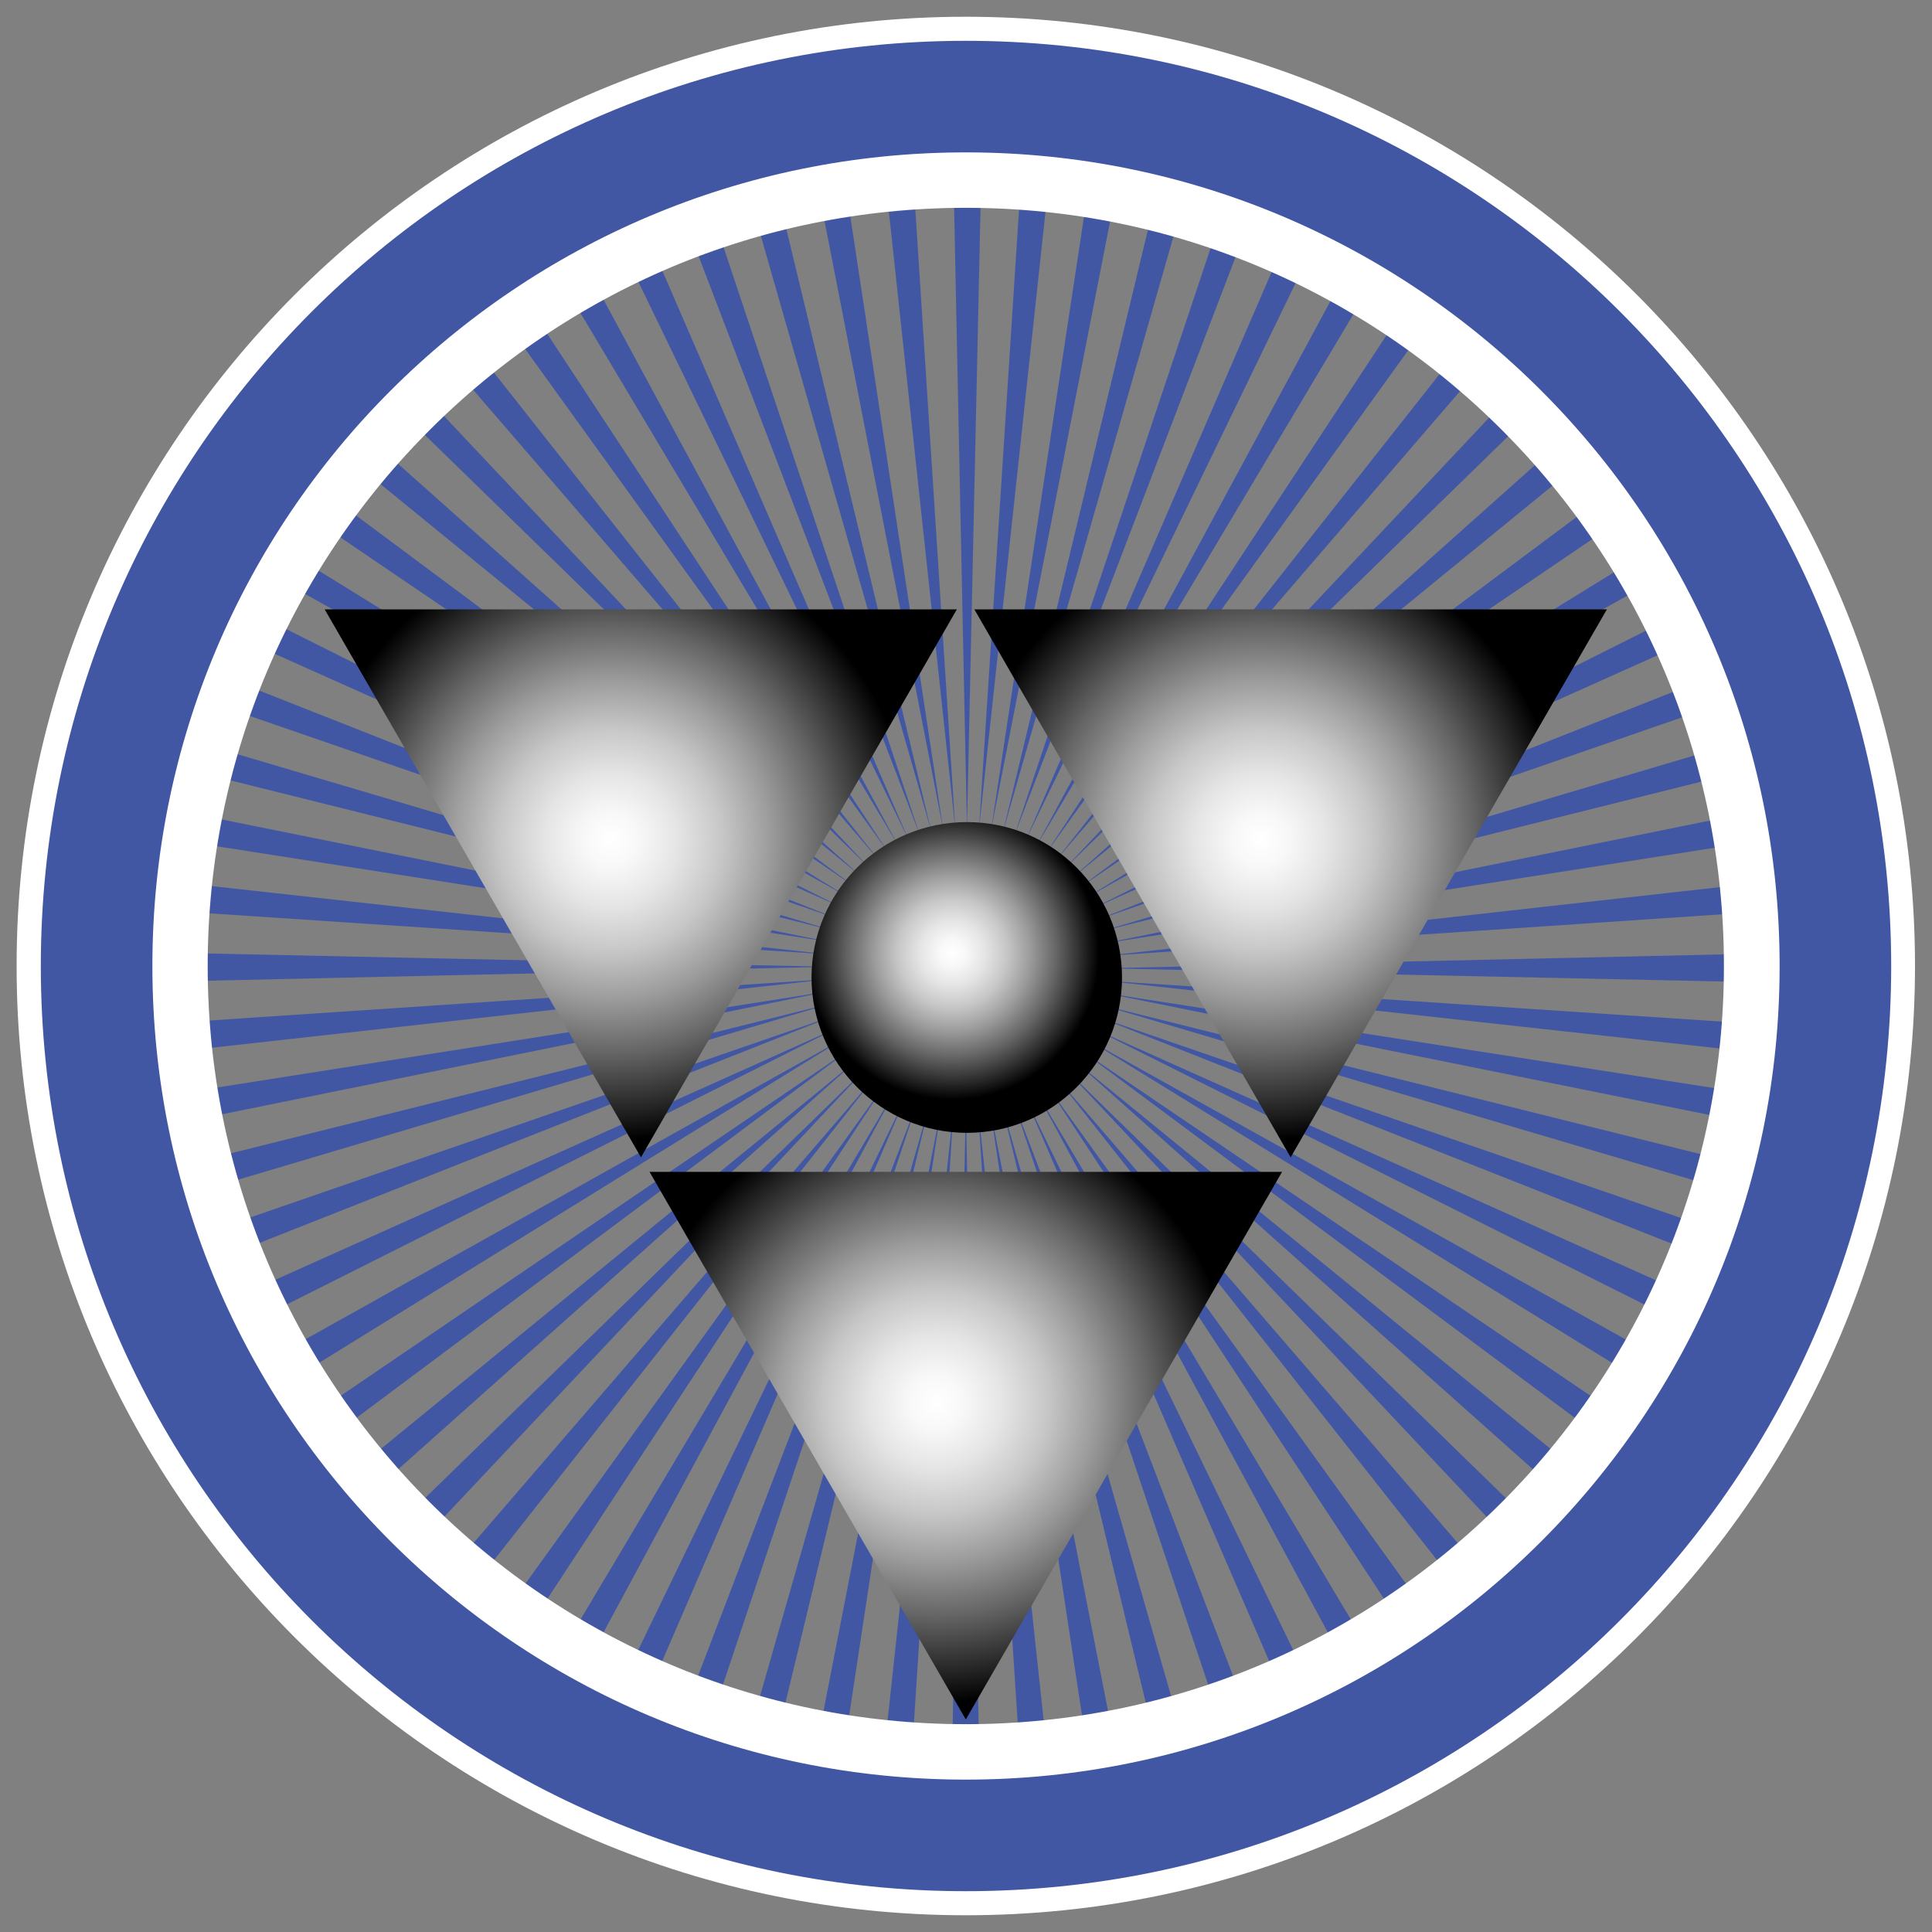 <?xml version="1.0" encoding="UTF-8"?>
<svg width="60px" height="60px" viewBox="0 0 60 60" version="1.1" xmlns="http://www.w3.org/2000/svg" xmlns:xlink="http://www.w3.org/1999/xlink">
    <rect x="0" y="0" width="60" height="60" fill="#808080" stroke="none"/>
    <title>atom-logo</title>
    <defs>
        <radialGradient cx="45.31%" cy="42.119%" fx="45.31%" fy="42.119%" r="54.606%" gradientTransform="translate(0.453,0.421),scale(0.866,1),translate(-0.453,-0.421)" id="radialGradient-1">
            <stop stop-color="#FFFFFF" offset="0%"></stop>
            <stop stop-color="#F8F8F8" offset="9%"></stop>
            <stop stop-color="#E5E5E5" offset="22%"></stop>
            <stop stop-color="#C7C7C7" offset="37%"></stop>
            <stop stop-color="#9C9C9C" offset="53%"></stop>
            <stop stop-color="#656565" offset="71%"></stop>
            <stop stop-color="#242424" offset="90%"></stop>
            <stop stop-color="#000000" offset="100%"></stop>
        </radialGradient>
        <radialGradient cx="45.31%" cy="42.119%" fx="45.31%" fy="42.119%" r="54.534%" gradientTransform="translate(0.453,0.421),scale(0.867,1),translate(-0.453,-0.421)" id="radialGradient-2">
            <stop stop-color="#FFFFFF" offset="0%"></stop>
            <stop stop-color="#F8F8F8" offset="9%"></stop>
            <stop stop-color="#E5E5E5" offset="22%"></stop>
            <stop stop-color="#C7C7C7" offset="37%"></stop>
            <stop stop-color="#9C9C9C" offset="53%"></stop>
            <stop stop-color="#656565" offset="71%"></stop>
            <stop stop-color="#242424" offset="90%"></stop>
            <stop stop-color="#000000" offset="100%"></stop>
        </radialGradient>
        <radialGradient cx="45.31%" cy="42.119%" fx="45.31%" fy="42.119%" r="54.567%" gradientTransform="translate(0.453,0.421),scale(0.866,1),translate(-0.453,-0.421)" id="radialGradient-3">
            <stop stop-color="#FFFFFF" offset="0%"></stop>
            <stop stop-color="#F8F8F8" offset="9%"></stop>
            <stop stop-color="#E5E5E5" offset="22%"></stop>
            <stop stop-color="#C7C7C7" offset="37%"></stop>
            <stop stop-color="#9C9C9C" offset="53%"></stop>
            <stop stop-color="#656565" offset="71%"></stop>
            <stop stop-color="#242424" offset="90%"></stop>
            <stop stop-color="#000000" offset="100%"></stop>
        </radialGradient>
        <radialGradient cx="45.31%" cy="42.119%" fx="45.31%" fy="42.119%" r="47.269%" gradientTransform="translate(0.453,0.421),scale(1,0.999),translate(-0.453,-0.421)" id="radialGradient-4">
            <stop stop-color="#FFFFFF" offset="0%"></stop>
            <stop stop-color="#F8F8F8" offset="9%"></stop>
            <stop stop-color="#E5E5E5" offset="22%"></stop>
            <stop stop-color="#C7C7C7" offset="37%"></stop>
            <stop stop-color="#9C9C9C" offset="53%"></stop>
            <stop stop-color="#656565" offset="71%"></stop>
            <stop stop-color="#242424" offset="90%"></stop>
            <stop stop-color="#000000" offset="100%"></stop>
        </radialGradient>
    </defs>
    <g id="Page-1" stroke="none" stroke-width="1" fill="none" fill-rule="evenodd">
        <g id="Artboard" transform="translate(-208, -71)">
            <g id="Group-Copy-5" transform="translate(211, 72)">
                <g id="atom-logo" transform="translate(0, 2)">
                    <g id="Group" transform="translate(1.05, 0.63)" fill="#4157A4" fill-rule="nonzero">
                        <polygon id="Path" points="25.474 52.824 25.944 30.743 26.403 52.824"></polygon>
                        <polygon id="Path" points="27.742 52.764 26.318 30.732 28.671 52.681"></polygon>
                        <polygon id="Path" points="29.987 52.515 26.68 30.684 30.916 52.348"></polygon>
                        <polygon id="Path" points="32.207 52.051 27.042 30.601 33.112 51.813"></polygon>
                        <polygon id="Path" points="34.379 51.409 27.392 30.494 35.26 51.077"></polygon>
                        <polygon id="Path" points="36.491 50.554 27.742 30.351 37.347 50.162"></polygon>
                        <polygon id="Path" points="38.518 49.532 28.08 30.185 39.326 49.056"></polygon>
                        <polygon id="Path" points="40.449 48.331 28.394 29.983 41.221 47.785"></polygon>
                        <polygon id="Path" points="42.271 46.965 28.683 29.745 42.995 46.347"></polygon>
                        <polygon id="Path" points="43.972 45.444 28.961 29.496 44.636 44.766"></polygon>
                        <polyline id="Path" points="29.214 29.222 46.144 43.031 45.541 43.768"></polyline>
                        <polygon id="Path" points="46.953 41.962 29.432 28.925 47.496 41.177"></polygon>
                        <polygon id="Path" points="48.208 40.048 29.637 28.604 48.678 39.217"></polygon>
                        <polygon id="Path" points="49.282 38.016 29.818 28.272 49.68 37.161"></polygon>
                        <polygon id="Path" points="50.199 35.913 29.95 27.915 50.513 35.01"></polygon>
                        <polygon id="Path" points="50.923 33.726 30.071 27.559 51.164 32.811"></polygon>
                        <polygon id="Path" points="51.442 31.48 30.156 27.19 51.611 30.541"></polygon>
                        <polygon id="Path" points="51.792 29.199 30.204 26.822 51.876 28.26"></polygon>
                        <polygon id="Path" points="51.937 26.905 30.216 26.441 51.937 25.954"></polygon>
                        <polygon id="Path" points="51.876 24.599 30.216 26.061 51.792 23.649"></polygon>
                        <polygon id="Path" points="51.623 22.318 30.168 25.681 51.454 21.367"></polygon>
                        <polygon id="Path" points="51.176 20.048 30.083 25.312 50.923 19.133"></polygon>
                        <polygon id="Path" points="50.525 17.838 29.975 24.956 50.211 16.946"></polygon>
                        <polygon id="Path" points="49.704 15.699 29.83 24.611 49.306 14.831"></polygon>
                        <polygon id="Path" points="48.703 13.631 29.661 24.267 48.232 12.811"></polygon>
                        <polygon id="Path" points="47.52 11.67 29.468 23.946 46.977 10.886"></polygon>
                        <polygon id="Path" points="46.168 9.816 29.238 23.649 45.565 9.079"></polygon>
                        <polygon id="Path" points="44.672 8.081 28.997 23.364 44.008 7.415"></polygon>
                        <polygon id="Path" points="43.031 6.5 28.72 23.114 42.319 5.882"></polygon>
                        <polygon id="Path" points="41.257 5.062 28.43 22.876 40.497 4.516"></polygon>
                        <polygon id="Path" points="39.375 3.791 28.116 22.674 38.566 3.316"></polygon>
                        <polygon id="Path" points="37.384 2.686 27.79 22.496 36.539 2.282"></polygon>
                        <polygon id="Path" points="35.308 1.771 27.44 22.353 34.427 1.438"></polygon>
                        <polygon id="Path" points="33.16 1.034 27.091 22.235 32.255 0.784"></polygon>
                        <polygon id="Path" points="30.964 0.487 26.728 22.151 30.035 0.321"></polygon>
                        <polygon id="Path" points="28.72 0.154 26.354 22.104 27.778 0.071"></polygon>
                        <polygon id="Path" points="26.463 0.012 25.98 22.08 25.522 0"></polygon>
                        <polygon id="Path" points="24.194 0.059 25.618 22.104 23.253 0.143"></polygon>
                        <polygon id="Path" points="21.938 0.321 25.244 22.14 21.021 0.487"></polygon>
                        <polygon id="Path" points="19.718 0.772 24.882 22.223 18.813 1.022"></polygon>
                        <polygon id="Path" points="17.545 1.426 24.532 22.342 16.665 1.759"></polygon>
                        <polygon id="Path" points="15.434 2.27 24.182 22.484 14.589 2.674"></polygon>
                        <polygon id="Path" points="13.406 3.292 23.857 22.651 12.598 3.779"></polygon>
                        <polygon id="Path" points="11.476 4.504 23.543 22.853 10.703 5.051"></polygon>
                        <polygon id="Path" points="9.654 5.871 23.241 23.078 8.93 6.489"></polygon>
                        <polygon id="Path" points="7.952 7.392 22.964 23.34 7.288 8.069"></polygon>
                        <polygon id="Path" points="6.396 9.067 22.722 23.613 5.792 9.792"></polygon>
                        <polygon id="Path" points="4.972 10.862 22.493 23.91 4.441 11.646"></polygon>
                        <polygon id="Path" points="3.729 12.787 22.288 24.231 3.258 13.607"></polygon>
                        <polygon id="Path" points="2.643 14.807 22.119 24.564 2.244 15.675"></polygon>
                        <polygon id="Path" points="1.738 16.923 21.974 24.908 1.412 17.814"></polygon>
                        <polygon id="Path" points="1.014 19.109 21.853 25.277 0.772 20.024"></polygon>
                        <polygon id="Path" points="0.471 21.343 21.769 25.633 0.314 22.282"></polygon>
                        <polygon id="Path" points="0.145 23.625 21.721 26.014 0.06 24.576"></polygon>
                        <polygon id="Path" points="0 25.93 21.697 26.394 0 26.881"></polygon>
                        <polygon id="Path" points="0.048 28.224 21.721 26.774 0.133 29.175"></polygon>
                        <polygon id="Path" points="0.314 30.518 21.757 27.143 0.471 31.456"></polygon>
                        <polygon id="Path" points="0.76 32.776 21.841 27.511 1.002 33.702"></polygon>
                        <polygon id="Path" points="1.388 34.986 21.95 27.879 1.714 35.877"></polygon>
                        <polygon id="Path" points="2.22 37.137 22.095 28.224 2.619 38.004"></polygon>
                        <polygon id="Path" points="3.234 39.193 22.264 28.557 3.705 40.025"></polygon>
                        <polygon id="Path" points="4.404 41.165 22.457 28.878 4.947 41.95"></polygon>
                        <polygon id="Path" points="5.756 43.019 22.686 29.187 6.359 43.744"></polygon>
                        <polygon id="Path" points="7.252 44.743 22.939 29.46 7.916 45.42"></polygon>
                        <polygon id="Path" points="8.893 46.335 23.205 29.721 9.617 46.941"></polygon>
                        <polygon id="Path" points="10.667 47.773 23.507 29.947 11.44 48.32"></polygon>
                        <polygon id="Path" points="12.562 49.044 23.808 30.149 13.37 49.52"></polygon>
                        <polygon id="Path" points="14.541 50.15 24.134 30.327 15.398 50.542"></polygon>
                        <polygon id="Path" points="16.616 51.065 24.484 30.482 17.497 51.397"></polygon>
                        <polygon id="Path" points="18.764 51.801 24.834 30.601 19.669 52.051"></polygon>
                        <polygon id="Path" points="20.973 52.336 25.196 30.672 21.89 52.503"></polygon>
                        <polygon id="Path" points="23.205 52.681 25.57 30.732 24.146 52.764"></polygon>
                    </g>
                    <path d="M0.483,27 C0.483,12.359 12.357,0.487 26.994,0.487 C41.631,0.487 53.505,12.359 53.505,27 C53.505,41.641 41.643,53.513 26.994,53.513 C12.345,53.513 0.483,41.641 0.483,27 Z" id="Path" stroke="#FFFFFF" stroke-width="5.934"></path>
                    <path d="M0,27 C0,12.086 12.079,0 26.994,0 C41.909,0 54,12.086 54,27 C54,41.914 41.909,54 26.994,54 C12.079,54 0,41.914 0,27 Z" id="Path" stroke="#4157A4" stroke-width="3.465"></path>
                    <g id="Group" style="mix-blend-mode: color-burn;" transform="translate(7.083, 15.924)" fill-rule="nonzero">
                        <polygon id="Path" fill="url(#radialGradient-1)" points="29.733 17.469 19.911 34.475 10.088 17.469"></polygon>
                        <polygon id="Path" fill="url(#radialGradient-2)" points="19.633 0 9.823 17.018 0 0"></polygon>
                        <polygon id="Path" fill="url(#radialGradient-3)" points="39.821 0 29.999 17.018 20.176 0"></polygon>
                        <path d="M15.12,11.432 C15.12,8.77 17.28,6.607 19.947,6.607 C22.614,6.607 24.762,8.77 24.762,11.432 C24.762,14.094 22.602,16.257 19.947,16.257 C17.292,16.257 15.12,14.094 15.12,11.432 Z" id="Path" fill="url(#radialGradient-4)"></path>
                    </g>
                </g>
            </g>
        </g>
    </g>
</svg>